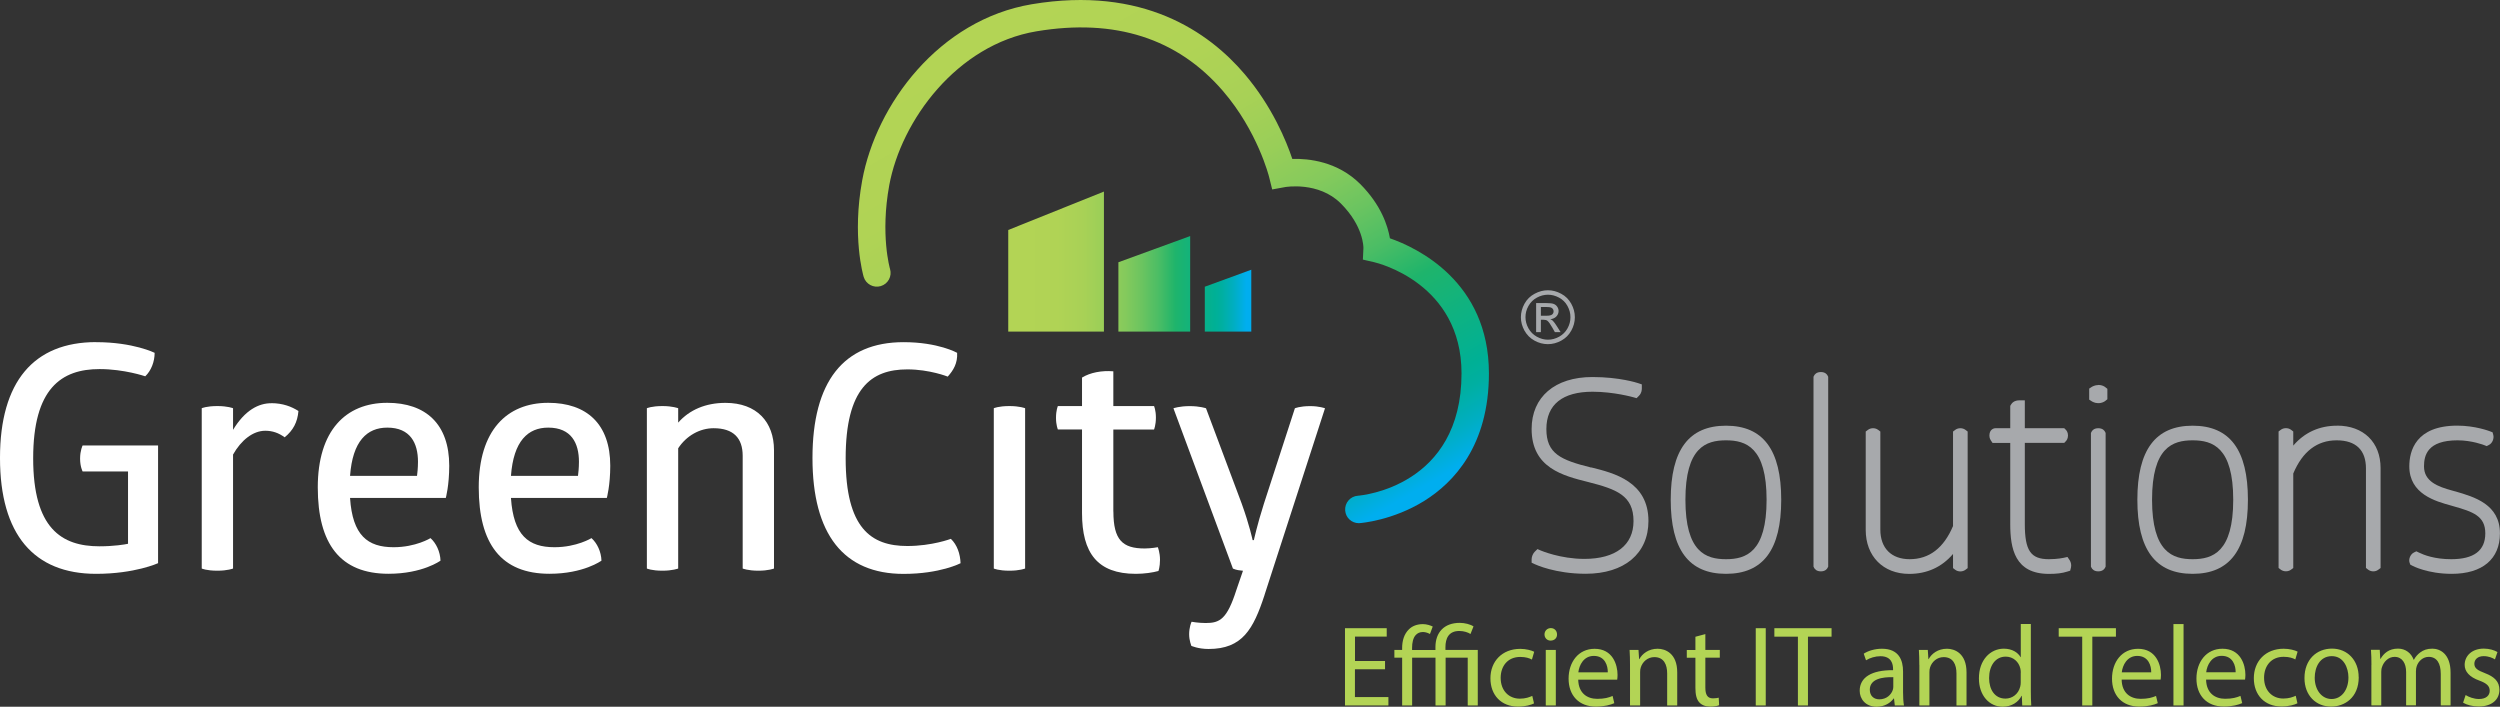 <?xml version="1.0" encoding="UTF-8"?><svg id="Layer_2" xmlns="http://www.w3.org/2000/svg" xmlns:xlink="http://www.w3.org/1999/xlink" viewBox="0 0 415.15 117.36"><rect x="0" y="0" width="415.15" height="117.36" fill="#333333" stroke="none"/><defs><style>.cls-1{fill:url(#linear-gradient);}.cls-2{fill:#fff;}.cls-3{fill:#b3d455;}.cls-4{fill:#a7a9ac;}.cls-5{fill:url(#linear-gradient-2);}</style><linearGradient id="linear-gradient" x1="166.72" y1="1.16" x2="219.69" y2="92.91" gradientUnits="userSpaceOnUse"><stop offset=".02" stop-color="#b3d455"/><stop offset=".2" stop-color="#b0d355"/><stop offset=".31" stop-color="#a8d156"/><stop offset=".4" stop-color="#99ce58"/><stop offset=".48" stop-color="#85ca5c"/><stop offset=".55" stop-color="#6bc460"/><stop offset=".62" stop-color="#4abd65"/><stop offset=".68" stop-color="#24b56a"/><stop offset=".69" stop-color="#1eb46c"/><stop offset=".85" stop-color="#00b095"/><stop offset=".88" stop-color="#00afa1"/><stop offset=".93" stop-color="#00aec3"/><stop offset=".98" stop-color="#00aeef"/></linearGradient><linearGradient id="linear-gradient-2" x1="167.43" y1="43.44" x2="207.78" y2="43.44" xlink:href="#linear-gradient"/></defs><g id="Layer_1-2"><path class="cls-3" d="m229.99,111.14h-4.99v4.62h5.56v1.39h-7.21v-12.83h6.93v1.39h-5.27v4.06h4.99v1.37Zm14.2-5.86c-.42-.27-1.1-.5-1.86-.5-1.77,0-2.3,1.24-2.3,2.7v.45h5.37v9.22h-1.67v-7.94h-3.67v7.94h-1.68v-7.94h-3.88v7.94h-1.66v-7.94h-1.29v-1.28h1.29v-.34c0-1.16.31-2.28,1.1-3.06.54-.55,1.33-.89,2.36-.89.63,0,1.28.23,1.62.4l-.46,1.24c-.28-.15-.72-.33-1.16-.33-.53,0-.91.19-1.2.5-.46.5-.61,1.33-.61,2.13v.36h3.88v-.49c0-2.44,1.45-4.02,4.04-4.02.83,0,1.79.25,2.28.59l-.5,1.26Zm10.54,11.53c-.44.23-1.41.53-2.64.53-2.78,0-4.59-1.89-4.59-4.7s1.94-4.89,4.95-4.89c.99,0,1.86.25,2.32.48l-.38,1.3c-.4-.23-1.03-.44-1.94-.44-2.11,0-3.25,1.56-3.25,3.48,0,2.13,1.37,3.45,3.19,3.45.95,0,1.58-.25,2.06-.46l.29,1.25Zm3.83-11.46c.02.57-.4,1.03-1.07,1.03-.59,0-1.01-.46-1.01-1.03s.44-1.05,1.05-1.05,1.03.46,1.03,1.05Zm-1.87,11.8v-9.22h1.67v9.22h-1.67Zm5.39-4.3c.04,2.26,1.48,3.2,3.16,3.2,1.2,0,1.92-.21,2.55-.48l.28,1.2c-.59.26-1.6.57-3.06.57-2.83,0-4.53-1.87-4.53-4.64s1.64-4.96,4.32-4.96c3.01,0,3.81,2.64,3.81,4.34,0,.34-.04.61-.06.78h-6.47Zm4.91-1.2c.02-1.07-.44-2.73-2.32-2.73-1.7,0-2.44,1.56-2.57,2.73h4.89Zm3.69-1.22c0-.95-.02-1.73-.07-2.5h1.48l.1,1.53h.04c.46-.88,1.52-1.73,3.04-1.73,1.27,0,3.25.76,3.25,3.92v5.5h-1.67v-5.31c0-1.48-.55-2.72-2.13-2.72-1.11,0-1.96.78-2.25,1.71-.08.21-.11.49-.11.78v5.54h-1.68v-6.72Zm12.51-5.14v2.64h2.4v1.28h-2.4v4.97c0,1.14.32,1.79,1.25,1.79.44,0,.76-.06.97-.11l.07,1.25c-.32.13-.83.23-1.48.23-.78,0-1.41-.25-1.81-.7-.47-.5-.65-1.32-.65-2.4v-5.02h-1.43v-1.28h1.43v-2.2l1.64-.44Zm10.03-.97v12.83h-1.66v-12.83h1.66Zm5.33,1.41h-3.9v-1.41h9.5v1.41h-3.92v11.42h-1.67v-11.42Zm16.1,11.42l-.13-1.16h-.06c-.51.72-1.5,1.37-2.82,1.37-1.87,0-2.82-1.32-2.82-2.65,0-2.23,1.98-3.45,5.54-3.42v-.19c0-.76-.21-2.13-2.09-2.13-.86,0-1.75.27-2.4.68l-.38-1.1c.76-.49,1.86-.82,3.03-.82,2.82,0,3.5,1.92,3.5,3.77v3.44c0,.8.04,1.58.15,2.21h-1.52Zm-.25-4.7c-1.83-.04-3.9.29-3.9,2.08,0,1.08.72,1.6,1.58,1.6,1.2,0,1.96-.76,2.23-1.54.06-.17.09-.36.09-.53v-1.6Zm4.32-2.02c0-.95-.02-1.73-.07-2.5h1.48l.1,1.53h.04c.46-.88,1.52-1.73,3.04-1.73,1.28,0,3.25.76,3.25,3.92v5.5h-1.67v-5.31c0-1.48-.55-2.72-2.13-2.72-1.1,0-1.96.78-2.25,1.71-.08.21-.11.49-.11.78v5.54h-1.67v-6.72Zm18.52-6.79v11.13c0,.82.02,1.75.07,2.38h-1.5l-.07-1.6h-.04c-.51,1.03-1.64,1.81-3.14,1.81-2.23,0-3.94-1.89-3.94-4.69-.02-3.06,1.89-4.95,4.13-4.95,1.41,0,2.36.66,2.78,1.4h.04v-5.5h1.67Zm-1.67,8.05c0-.21-.02-.49-.08-.7-.25-1.07-1.16-1.95-2.42-1.95-1.73,0-2.76,1.53-2.76,3.56,0,1.87.91,3.41,2.72,3.41,1.12,0,2.15-.74,2.45-2,.06-.22.08-.45.08-.72v-1.6Zm10.2-5.96h-3.9v-1.41h9.5v1.41h-3.92v11.42h-1.68v-11.42Zm6.55,7.12c.04,2.26,1.48,3.2,3.16,3.2,1.19,0,1.92-.21,2.55-.48l.29,1.2c-.59.26-1.6.57-3.07.57-2.84,0-4.53-1.87-4.53-4.64s1.63-4.96,4.32-4.96c3.01,0,3.81,2.64,3.81,4.34,0,.34-.04.61-.06.78h-6.47Zm4.91-1.2c.02-1.07-.44-2.73-2.32-2.73-1.69,0-2.44,1.56-2.57,2.73h4.89Zm3.69-8.02h1.68v13.52h-1.68v-13.52Zm5.42,9.21c.04,2.26,1.49,3.2,3.16,3.2,1.2,0,1.92-.21,2.55-.48l.29,1.2c-.59.26-1.6.57-3.07.57-2.84,0-4.53-1.87-4.53-4.64s1.64-4.96,4.32-4.96c3.01,0,3.81,2.64,3.81,4.34,0,.34-.04.61-.06.78h-6.47Zm4.91-1.2c.02-1.07-.44-2.73-2.32-2.73-1.69,0-2.44,1.56-2.57,2.73h4.89Zm10.26,5.15c-.44.23-1.41.53-2.65.53-2.78,0-4.59-1.89-4.59-4.7s1.94-4.89,4.95-4.89c.99,0,1.87.25,2.32.48l-.38,1.3c-.4-.23-1.03-.44-1.94-.44-2.11,0-3.25,1.56-3.25,3.48,0,2.13,1.37,3.45,3.2,3.45.96,0,1.58-.25,2.06-.46l.28,1.25Zm10.18-4.34c0,3.41-2.36,4.89-4.59,4.89-2.49,0-4.42-1.83-4.42-4.74,0-3.08,2.02-4.89,4.57-4.89s4.43,1.92,4.43,4.74Zm-7.31.09c0,2.02,1.16,3.54,2.8,3.54s2.8-1.5,2.8-3.58c0-1.56-.78-3.54-2.76-3.54s-2.84,1.83-2.84,3.58Zm9.42-2.13c0-.95-.02-1.73-.08-2.5h1.46l.08,1.49h.06c.51-.88,1.37-1.69,2.89-1.69,1.26,0,2.21.76,2.6,1.85h.04c.28-.52.65-.91,1.03-1.2.56-.42,1.16-.64,2.04-.64,1.22,0,3.02.8,3.02,3.99v5.43h-1.63v-5.22c0-1.77-.65-2.84-2-2.84-.95,0-1.7.7-1.98,1.52-.08.23-.14.53-.14.84v5.69h-1.63v-5.52c0-1.46-.65-2.53-1.92-2.53-1.05,0-1.81.84-2.08,1.68-.1.25-.13.53-.13.82v5.56h-1.64v-6.72Zm15.64,5.01c.5.32,1.37.66,2.21.66,1.22,0,1.79-.61,1.79-1.37s-.48-1.24-1.72-1.69c-1.65-.59-2.44-1.5-2.44-2.61,0-1.48,1.2-2.7,3.18-2.7.93,0,1.75.26,2.27.57l-.42,1.22c-.36-.23-1.03-.54-1.88-.54-.99,0-1.54.57-1.54,1.26,0,.76.55,1.1,1.75,1.56,1.6.61,2.41,1.41,2.41,2.78,0,1.62-1.26,2.76-3.44,2.76-1.01,0-1.95-.25-2.59-.63l.42-1.27Z"/><path class="cls-1" d="m225.65,86.88c-1.19,0-2.19-.91-2.27-2.12-.09-1.26.85-2.35,2.11-2.44.7-.05,17.21-1.58,17.21-20.31,0-14.96-13.92-18.33-14.51-18.47l-1.87-.43.09-1.92c0-.12.04-3.61-3.75-7.4-3.7-3.7-9.22-2.73-9.27-2.72l-2.13.39-.52-2.1c-.02-.07-1.9-7.56-7.64-14.23-7.54-8.77-17.96-12.11-30.98-9.93-13.24,2.22-22.47,14.82-24.45,25.56-1.51,8.23.11,13.86.13,13.91.36,1.21-.33,2.48-1.54,2.84-1.21.36-2.48-.33-2.84-1.54-.08-.27-1.95-6.74-.24-16.03,2.31-12.57,12.73-26.65,28.18-29.24,18.41-3.08,29.37,4.61,35.32,11.6,4.61,5.42,6.95,11.18,7.92,14.09,2.71-.08,7.51.41,11.28,4.17,3.47,3.47,4.58,6.96,4.93,9.01,4.44,1.55,16.44,7.15,16.44,22.43,0,11.99-5.84,18.13-10.74,21.18-5.25,3.26-10.48,3.67-10.7,3.69-.06,0-.11,0-.17,0Z"/><path class="cls-2" d="m15.96,56.82c6.19,0,9.72,1.77,9.72,1.77,0,1.46-.57,2.96-1.56,3.9,0,0-3.48-1.2-7.59-1.2-6.34,0-11.02,3.22-11.02,14.82s4.68,14.61,11.02,14.61c2.39,0,4.26-.31,4.73-.42v-12.01h-7.54s-.42-.78-.42-2.13.42-2.19.42-2.19h12.53v19.55s-3.85,1.77-10.29,1.77c-10.35,0-15.96-6.55-15.96-19.24s5.62-19.24,15.96-19.24Z"/><path class="cls-2" d="m45.03,66.95c1.93,0,3.38.57,4.53,1.3-.16,1.87-.88,3.22-2.29,4.37-.99-.73-2.03-1.09-3.22-1.09-2.03,0-4,1.56-5.35,3.95v18.93s-.88.36-2.6.36c-1.82,0-2.6-.36-2.6-.36v-26.62s.78-.36,2.6-.36c1.72,0,2.6.36,2.6.36v3.59c1.98-3.28,4.26-4.42,6.34-4.42Z"/><path class="cls-2" d="m58.13,82.71c.41,6.19,2.91,8.16,7.23,8.16,3.69,0,6.13-1.51,6.13-1.51.93.83,1.61,2.24,1.66,3.74,0,0-2.96,2.18-8.63,2.18-8.01,0-11.75-4.94-11.75-14.35s4.63-14.04,11.54-14.04c6.4,0,10.29,3.53,10.29,10.45,0,3.27-.57,5.35-.57,5.35h-15.91Zm6.19-11.7c-3.38,0-5.77,2.24-6.19,8.01h11.12c.05-.42.16-1.25.16-2.34,0-3.07-1.25-5.67-5.1-5.67Z"/><path class="cls-2" d="m84.85,82.71c.42,6.19,2.91,8.16,7.23,8.16,3.69,0,6.14-1.51,6.14-1.51.93.83,1.61,2.24,1.66,3.74,0,0-2.96,2.18-8.63,2.18-8.01,0-11.75-4.94-11.75-14.35s4.63-14.04,11.54-14.04c6.4,0,10.3,3.53,10.3,10.45,0,3.27-.57,5.35-.57,5.35h-15.91Zm6.19-11.7c-3.38,0-5.77,2.24-6.19,8.01h11.13c.05-.42.16-1.25.16-2.34,0-3.07-1.25-5.67-5.1-5.67Z"/><path class="cls-2" d="m128.53,94.41s-.88.36-2.6.36-2.6-.36-2.6-.36v-18.72c0-2.91-1.51-4.58-4.83-4.58-2.29,0-4.52,1.25-5.88,3.33v19.97s-.94.36-2.6.36c-1.82,0-2.6-.36-2.6-.36v-26.62s.78-.36,2.6-.36c1.66,0,2.6.36,2.6.36v2.39c1.87-2.13,4.58-3.28,7.85-3.28,5.2,0,8.06,3.17,8.06,7.85v19.65Z"/><path class="cls-2" d="m150.05,56.82c5.77,0,8.89,1.77,8.89,1.77.1,1.72-.62,2.91-1.56,3.95,0,0-3.01-1.2-6.71-1.2-6.03,0-10.24,3.17-10.24,14.77s4.21,14.56,10.24,14.56c4.11,0,7.23-1.19,7.23-1.19,1.04.99,1.56,2.5,1.61,4.05,0,0-3.38,1.77-9.46,1.77-9.93,0-15.13-6.55-15.13-19.24s5.15-19.24,15.13-19.24Z"/><path class="cls-2" d="m170.23,94.41s-.88.36-2.6.36c-1.82,0-2.6-.36-2.6-.36v-26.62s.78-.36,2.6-.36c1.71,0,2.6.36,2.6.36v26.62Z"/><path class="cls-2" d="m184.89,84.94c0,4.73,1.51,6.14,5.2,6.14,1.04,0,2.18-.21,2.18-.21,0,0,.36.88.36,2.08s-.26,1.87-.26,1.87c-.94.26-2.34.47-3.75.47-6.4,0-8.94-3.48-8.94-10.09v-13.88h-4.01s-.31-.73-.31-1.92c0-1.3.31-1.97.31-1.97h4.01v-4.73c1.35-.83,3.27-1.2,5.2-1.04v5.77h6.76s.31.68.31,1.92-.31,1.98-.31,1.98h-6.76v13.62Z"/><path class="cls-2" d="m210,98.78c-1.87,5.72-3.69,8.99-9.31,8.99-1.72,0-2.86-.52-2.86-.52,0-.05-.36-.88-.36-1.92,0-1.15.36-2.03.41-2.08,0,0,1.14.21,2.34.21,2.34,0,3.54-.62,5.1-5.51l1.09-3.17c-.52-.05-1.09-.1-1.67-.36l-9.88-26.62s.99-.36,2.7-.36,2.71.36,2.71.36l5.92,15.81c1.3,3.59,1.82,6.08,1.82,6.08h.21s.52-2.44,1.66-6.03l5.15-15.86s.83-.36,2.55-.36c1.51,0,2.45.36,2.45.36l-10.04,30.99Z"/><path class="cls-4" d="m264.22,77.64c-5.05-1.26-7.43-2.3-7.43-6.39s2.72-6.2,7.66-6.2c3.56,0,6.75.91,6.79.92l.53.15.39-.39c.43-.43.48-.91.48-1.23v-.67l-.63-.21c-.12-.04-3.07-1.01-7.58-1.01-6.22,0-10.09,3.31-10.09,8.63,0,6.46,5.22,7.76,9.41,8.81,4.67,1.19,7.51,2.22,7.51,6.48,0,3.99-2.97,6.28-8.16,6.28-3.99,0-7.18-1.37-7.21-1.38l-.58-.25-.45.44c-.3.29-.52.83-.52,1.24v.58l.53.25c.14.07,3.41,1.59,8.44,1.59,6.43,0,10.43-3.36,10.43-8.76,0-6.54-5.72-7.96-9.49-8.9Z"/><path class="cls-4" d="m286.62,70.69c-6.17,0-9.18,4.02-9.18,12.3s3,12.3,9.18,12.3,9.17-4.02,9.17-12.3-3-12.3-9.17-12.3Zm0,22.17c-3.34,0-6.74-1.17-6.74-9.87s3.41-9.87,6.74-9.87,6.74,1.17,6.74,9.87-3.41,9.87-6.74,9.87Z"/><path class="cls-4" d="m302.37,61.78c-.74,0-1.03.42-1.12.59l-.1.2v31.52l.1.2c.09.18.38.59,1.12.59s1.03-.41,1.12-.59l.1-.2v-31.52l-.1-.2c-.09-.18-.38-.59-1.12-.59Z"/><path class="cls-4" d="m324.69,71.38l-.37.28v15.69c-1.54,3.66-3.96,5.51-7.2,5.51-3.05,0-4.87-1.84-4.87-4.91v-16.29l-.37-.28c-.48-.36-1.21-.36-1.69,0l-.37.28v16.34c0,4.37,2.9,7.3,7.22,7.3,2.96,0,5.43-1.13,7.28-3.31v2.35l.37.28c.47.36,1.21.36,1.69,0l.37-.28v-22.68l-.37-.28c-.48-.36-1.21-.36-1.69,0Z"/><path class="cls-4" d="m343.31,92.49l-.62.14s-1.02.23-2.46.23c-3.02,0-3.99-1.43-3.99-5.87v-13.45h6.55l.27-.28c.1-.11.35-.41.35-.94s-.24-.83-.35-.94l-.27-.27h-6.55v-4.63h-.92c-.83,0-1.22.44-1.37.7l-.13.22v3.71h-2.45c-.35,0-1.01.25-1.01,1.22,0,.42.18.72.24.81l.28.41h2.94v13.45c0,4.1.76,8.3,6.43,8.3,1.28,0,2.19-.11,3.03-.38l.49-.15.13-.5c.1-.42.02-.89-.21-1.24l-.36-.53Z"/><path class="cls-4" d="m348.44,63.94c-.58,0-1.01.27-1.1.32l-.41.27v1.83l.41.27c.08.05.51.32,1.1.32.65,0,1.05-.28,1.16-.37l.35-.28v-1.73l-.35-.28c-.11-.09-.51-.37-1.16-.37Z"/><path class="cls-4" d="m348.44,71.11c-.74,0-1.03.41-1.12.59l-.1.2v22.19l.1.2c.09.18.38.59,1.12.59s1.03-.41,1.12-.59l.1-.2v-22.19l-.1-.2c-.09-.18-.38-.59-1.12-.59Z"/><path class="cls-4" d="m364.11,70.69c-6.17,0-9.18,4.02-9.18,12.3s3,12.3,9.18,12.3,9.18-4.02,9.18-12.3-3-12.3-9.18-12.3Zm0,22.17c-3.33,0-6.74-1.17-6.74-9.87s3.41-9.87,6.74-9.87,6.74,1.17,6.74,9.87-3.41,9.87-6.74,9.87Z"/><path class="cls-4" d="m388.1,70.69c-2.95,0-5.43,1.13-7.28,3.31v-2.35l-.37-.28c-.48-.36-1.22-.36-1.7,0l-.37.28v22.67l.37.28c.48.36,1.22.36,1.7,0l.37-.28v-15.69c1.54-3.66,3.96-5.51,7.2-5.51s4.87,1.66,4.87,4.66v16.54l.37.28c.24.18.54.28.85.28s.61-.1.84-.28l.37-.28v-16.59c0-4.28-2.83-7.05-7.22-7.05Z"/><path class="cls-4" d="m407.74,81.61l-.5-.14c-2.38-.65-4.71-1.5-4.71-4.02,0-1.86.58-4.33,5.58-4.33,2.4,0,4.43.8,4.45.81l.38.15.37-.19c.6-.3.87-1.1.73-1.64l-.12-.46-.44-.17c-.1-.04-2.45-.94-5.42-.94-6.93,0-7.97,4.23-7.97,6.76,0,4.61,4.36,5.8,6.96,6.52l.38.11c3.27.92,5.28,1.63,5.28,4.5s-1.9,4.29-5.66,4.29c-2.75,0-4.55-.7-5.38-1.11l-.41-.2-.41.2c-.57.28-.91,1.09-.72,1.66l.12.35.32.17c.1.06,2.58,1.36,6.56,1.36,5.09,0,8.01-2.45,8.01-6.72,0-4.82-4.24-6.05-7.41-6.97Z"/><path class="cls-5" d="m183.32,55.07h-15.89v-16.88l15.89-6.38v23.26Zm14.32-15.87l-11.92,4.35v11.51h11.92v-15.87Zm10.15,5.59l-7.72,2.82v7.46h7.72v-10.28Z"/><path class="cls-4" d="m257.05,48.2c.75,0,1.48.19,2.2.58.72.38,1.27.94,1.67,1.65.4.72.6,1.47.6,2.25s-.2,1.51-.59,2.22c-.39.71-.95,1.27-1.66,1.66-.71.39-1.45.59-2.23.59s-1.52-.2-2.23-.59c-.71-.39-1.26-.95-1.66-1.66-.39-.71-.59-1.45-.59-2.22s.2-1.53.6-2.25c.4-.72.96-1.27,1.68-1.65.72-.39,1.45-.58,2.2-.58Zm0,.74c-.63,0-1.24.16-1.83.48-.6.32-1.06.78-1.4,1.38-.34.6-.5,1.22-.5,1.87s.17,1.26.5,1.86c.33.59.79,1.05,1.38,1.38.59.33,1.21.5,1.86.5s1.26-.17,1.86-.5c.59-.33,1.05-.79,1.38-1.38.33-.59.49-1.21.49-1.86s-.17-1.27-.5-1.87c-.33-.6-.8-1.06-1.4-1.38-.6-.32-1.21-.48-1.83-.48Zm-1.96,6.21v-4.82h1.66c.57,0,.98.04,1.23.13.25.09.46.25.61.47s.23.46.23.71c0,.35-.13.66-.38.92-.25.26-.59.41-1,.44.17.07.31.16.41.25.19.19.43.51.71.96l.59.94h-.95l-.43-.76c-.34-.6-.61-.97-.81-1.12-.14-.11-.35-.17-.62-.17h-.46v2.05h-.78Zm.78-2.72h.95c.45,0,.76-.07.92-.2.16-.13.25-.31.25-.54,0-.14-.04-.27-.12-.38-.08-.11-.19-.2-.33-.25-.14-.05-.4-.08-.78-.08h-.88v1.45Z"/></g></svg>